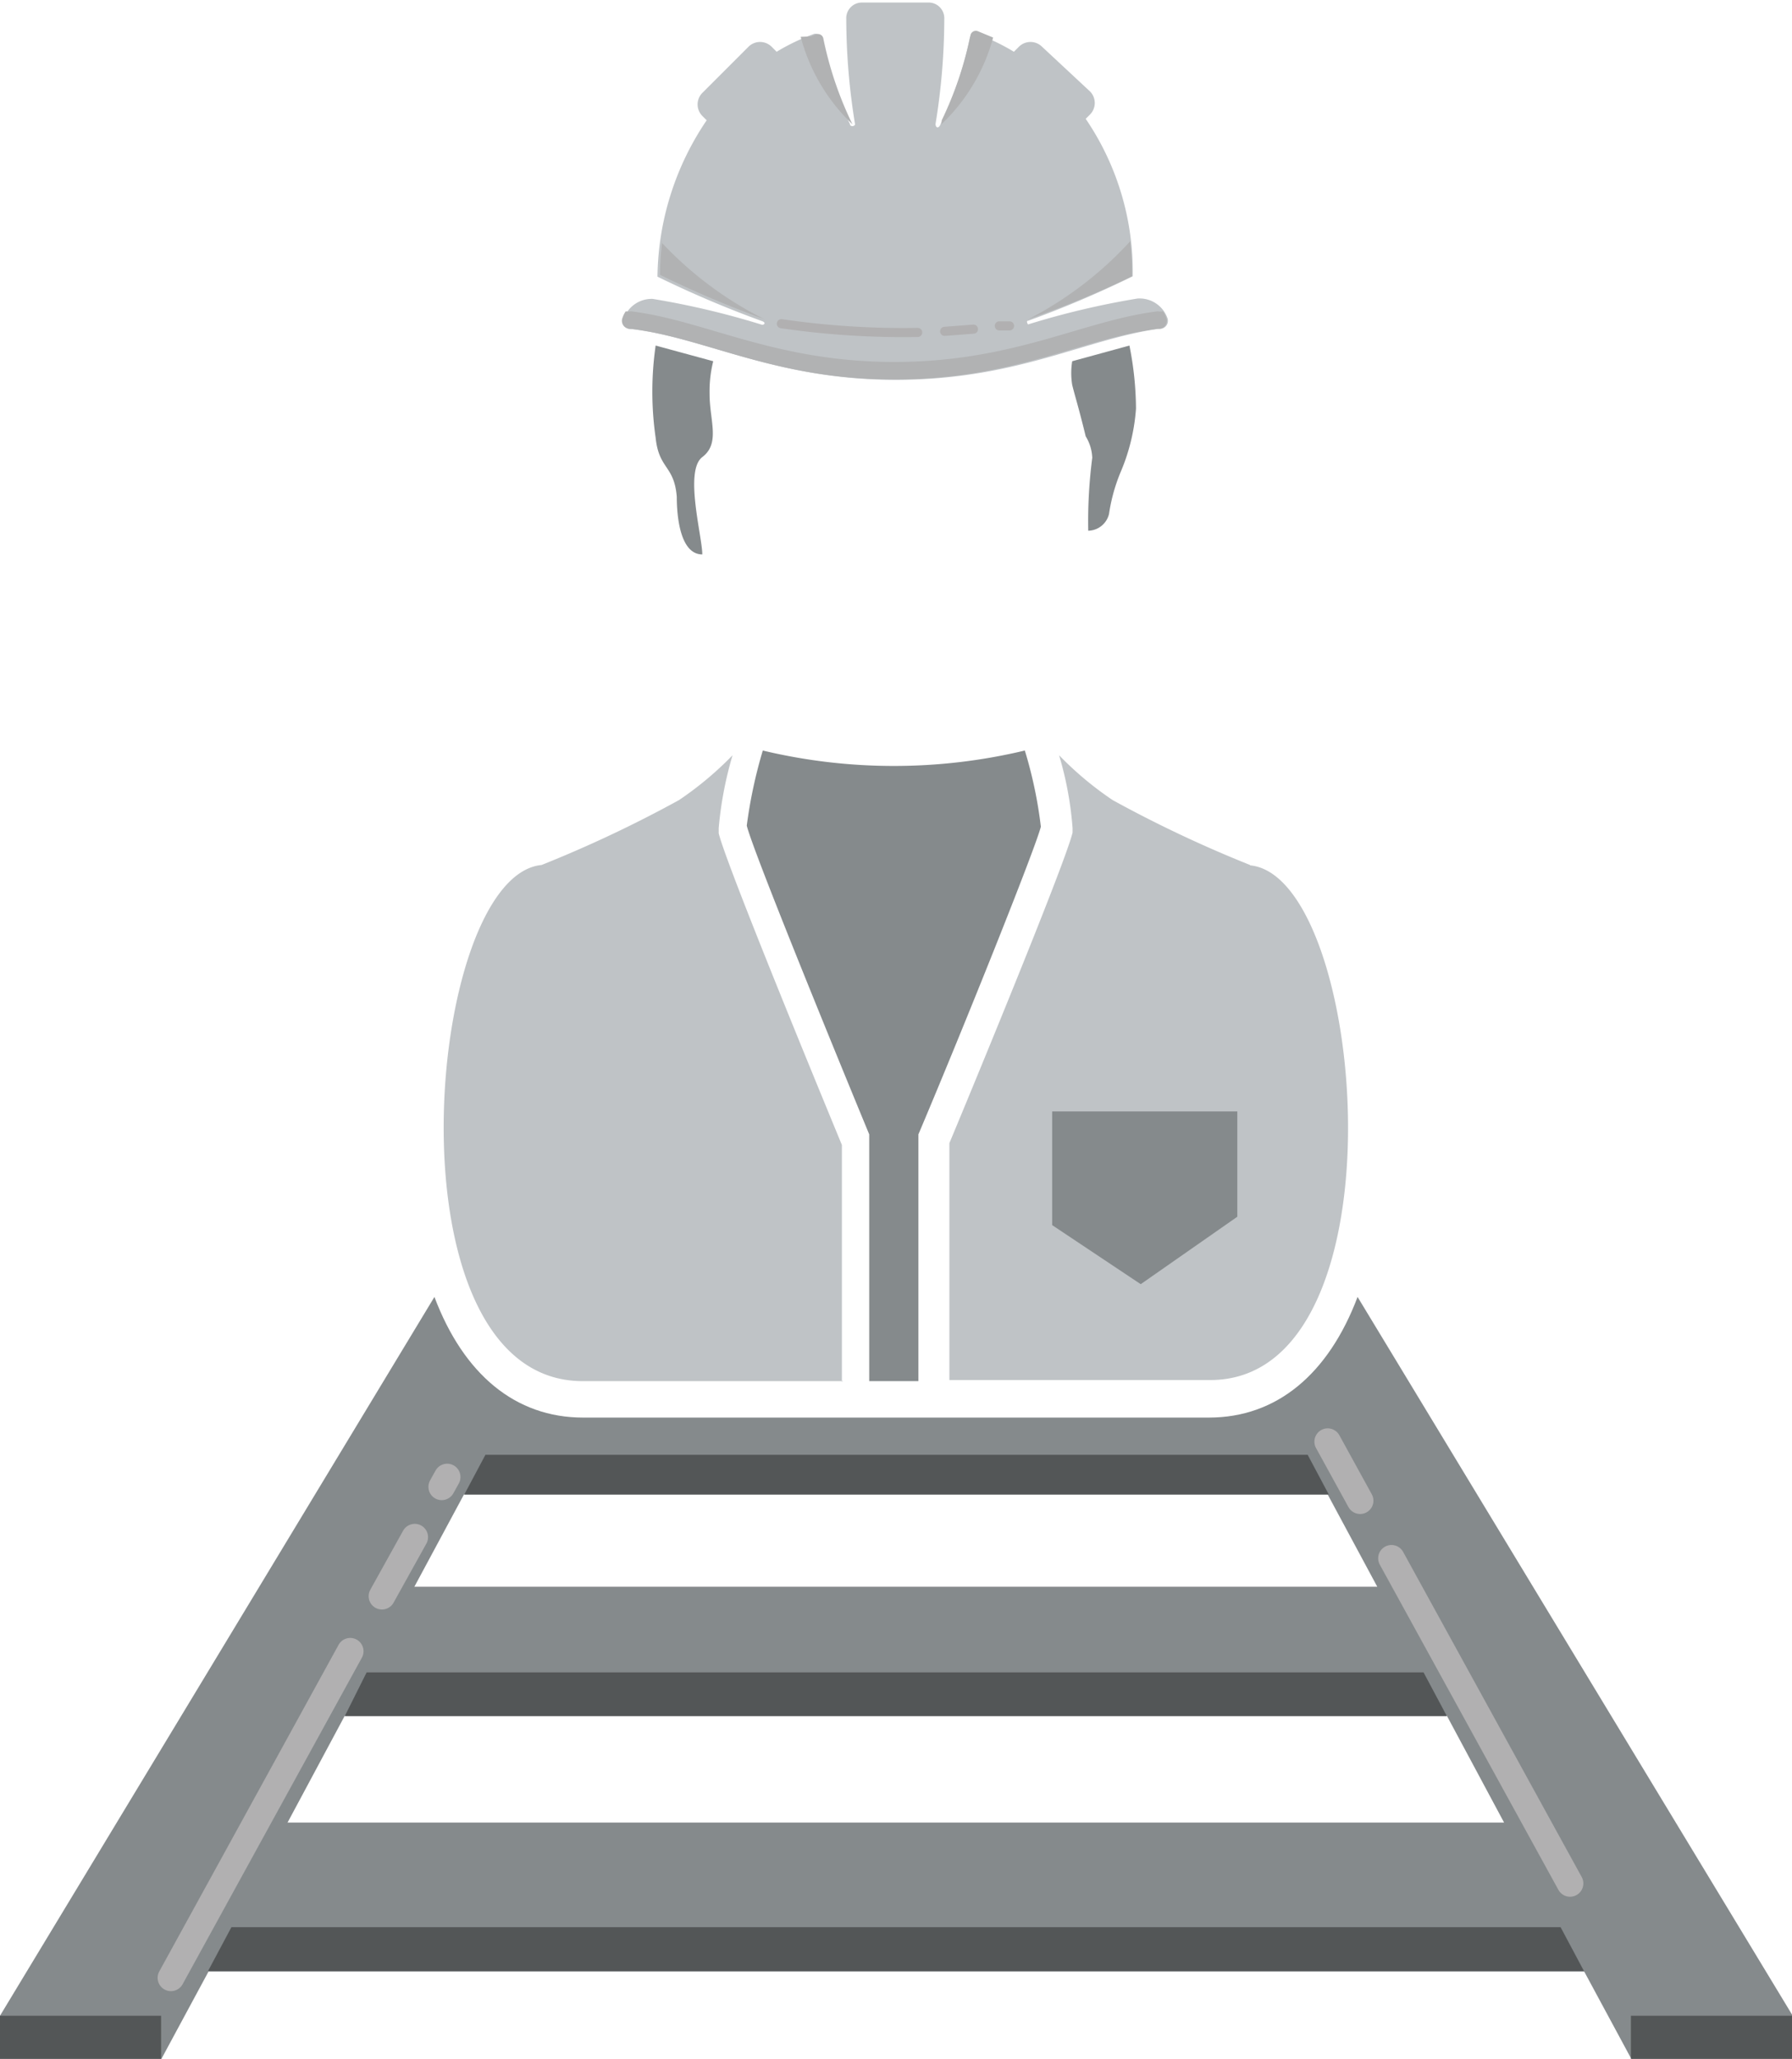 <svg id="Icons" xmlns="http://www.w3.org/2000/svg" viewBox="0 0 49.17 56.49"><defs><style>.cls-1{fill:#858a8c;}.cls-2{fill:#535657;}.cls-3,.cls-8{fill:none;stroke:#b1b0b1;stroke-linecap:round;stroke-linejoin:round;}.cls-3{stroke-width:0.73px;}.cls-4,.cls-5{fill:#bfc3c6;}.cls-5,.cls-6{fill-rule:evenodd;}.cls-6,.cls-7{fill:#b1b2b3;}.cls-8{stroke-width:0.25px;}</style></defs><title>ProjectManagement-gray</title><g id="project_management-static" data-name="project management-static"><path class="cls-1" d="M192.34,42.28c-0.8,2.12-2.22,3.31-4.08,3.31H171.09c-1.86,0-3.28-1.19-4.08-3.31L155.09,62v1.2h4.42l1.3-2.41h37.75l1.3,2.41h4.42V62ZM167.82,47.7h23.7l1.36,2.53H166.46Zm-4.84,9,1.57-2.93h30.24l1.57,2.93H163Z" transform="translate(-155.09 -6.7)"/><path class="cls-2" d="M204.26,63.18h-4.42V62h4.42v1.2Zm-42.82-3.61-0.64,1.2h37.75l-0.64-1.2H161.45Zm3.11-5.79h30.24l-0.64-1.2h-29Zm27-6.08-0.58-1.09H168.41l-0.58,1.09h23.7ZM155.09,63.18h4.42V62h-4.42v1.2Z" transform="translate(-155.09 -6.7)"/><path class="cls-3" d="M167.36,47.22l-0.15.27m-1.64,3,0.9-1.62m-6.69,12.09L164.7,52m26.82-5.75,0.89,1.62m5.76,10.5-4.9-8.92" transform="translate(-155.09 -6.7)"/><path class="cls-1" d="M186.08,16.18a9,9,0,0,1,.18,1.73,5.4,5.4,0,0,1-.4,1.69,4.79,4.79,0,0,0-.34,1.2,0.6,0.6,0,0,1-.57.46,13.5,13.5,0,0,1,.11-2,1.21,1.21,0,0,0-.18-0.59c-0.2-.82-0.3-1.12-0.37-1.41a2,2,0,0,1,0-.65Zm-13,0a8.87,8.87,0,0,0,0,2.53c0.09,0.87.51,0.75,0.58,1.62,0,0.56.1,1.58,0.7,1.58,0-.49-0.5-2.29,0-2.67s0.2-1,.2-1.73a3.42,3.42,0,0,1,.1-0.9Z" transform="translate(-155.09 -6.7)"/><path class="cls-1" d="M179,44.59h1.29V37.93l0-.11c1.27-3,3.2-7.82,3.36-8.44a12,12,0,0,0-.44-2.09v0a15.48,15.48,0,0,1-7.19,0v0a13.13,13.13,0,0,0-.44,2.06c0.16,0.65,2.1,5.42,3.36,8.47l0,0.11v6.66Z" transform="translate(-155.09 -6.7)"/><path class="cls-4" d="M178.22,44.59h-7.14c-5.47,0-4.33-13.85-1.13-14.16a34.11,34.11,0,0,0,3.77-1.78,9.23,9.23,0,0,0,1.47-1.23,10.15,10.15,0,0,0-.38,2v0.07l0,0.07c0.22,0.91,3.1,7.87,3.38,8.55v6.5Zm11.17-14.16a34.11,34.11,0,0,1-3.77-1.78,9.22,9.22,0,0,1-1.47-1.23,9.39,9.39,0,0,1,.37,2v0.12c-0.21.89-3.09,7.83-3.38,8.52v6.5h7.14C193.73,44.59,192.59,30.74,189.39,30.44Z" transform="translate(-155.09 -6.7)"/><path class="cls-5" d="M179.67,17.12c-3.3,0-5.18-1.14-7.23-1.39a0.22,0.22,0,0,1-.23-0.3A0.81,0.81,0,0,1,173,14.9a22.36,22.36,0,0,1,3,.71c0.07,0,.11-0.06,0-0.1a29,29,0,0,1-2.87-1.22A7.8,7.8,0,0,1,174.48,10l-0.12-.12a0.45,0.45,0,0,1,0-.63l1.27-1.27a0.45,0.45,0,0,1,.63,0l0.14,0.14a5.68,5.68,0,0,1,1-.48,0.15,0.15,0,0,1,.21.1,9.92,9.92,0,0,0,.8,2.36c0,0.09.15,0.07,0.14,0a18.09,18.09,0,0,1-.24-2.88,0.43,0.43,0,0,1,.45-0.45h1.79a0.43,0.43,0,0,1,.45.45,18.09,18.09,0,0,1-.24,2.88c0,0.11.09,0.14,0.14,0a9.92,9.92,0,0,0,.8-2.36,0.15,0.15,0,0,1,.21-0.1,5.68,5.68,0,0,1,1,.48l0.14-.14a0.45,0.45,0,0,1,.63,0L185,9.21a0.45,0.45,0,0,1,0,.63l-0.12.12a7.45,7.45,0,0,1,1.29,4.32,29,29,0,0,1-2.87,1.22c-0.07,0,0,.11,0,0.1a22.35,22.35,0,0,1,3-.71,0.81,0.81,0,0,1,.82.53,0.22,0.22,0,0,1-.23.3C184.86,16,183,17.12,179.67,17.12Z" transform="translate(-155.09 -6.7)"/><path class="cls-6" d="M187,15.24a0.33,0.33,0,0,1-.14,0c-2.05.25-3.94,1.39-7.23,1.39s-5.18-1.14-7.23-1.39a0.33,0.33,0,0,1-.14,0,0.7,0.7,0,0,0-.09.18,0.22,0.22,0,0,0,.23.3c2.05,0.25,3.94,1.39,7.23,1.39s5.18-1.14,7.23-1.39a0.22,0.22,0,0,0,.23-0.3A0.7,0.7,0,0,0,187,15.24Z" transform="translate(-155.09 -6.7)"/><path class="cls-7" d="M180.93,10a10,10,0,0,0,.79-2.34,0.15,0.15,0,0,1,.21-0.1l0.41,0.17a5.12,5.12,0,0,1-1.42,2.38Zm-3.87-2.29a5.11,5.11,0,0,0,1.42,2.4v0a0.11,0.11,0,0,1,0,0,9.92,9.92,0,0,1-.8-2.36,0.15,0.15,0,0,0-.19-0.11l-0.15.06Zm9.09,6.53a8.69,8.69,0,0,0-.05-0.92,10,10,0,0,1-2.78,2.13A26.52,26.52,0,0,0,186.15,14.28Zm-12.89-.92a8,8,0,0,0-.06.92,29,29,0,0,0,2.87,1.22A10,10,0,0,1,173.25,13.36Z" transform="translate(-155.09 -6.7)"/><path class="cls-8" d="M182.79,15.64l-0.28,0m-1.5.15,0.79-.06m-5.27-.15a23,23,0,0,0,3.74.24" transform="translate(-155.09 -6.7)"/><polygon class="cls-1" points="28.87 30.49 33.95 30.49 33.95 33.38 31.3 35.23 28.87 33.61 28.87 30.49"/></g></svg>